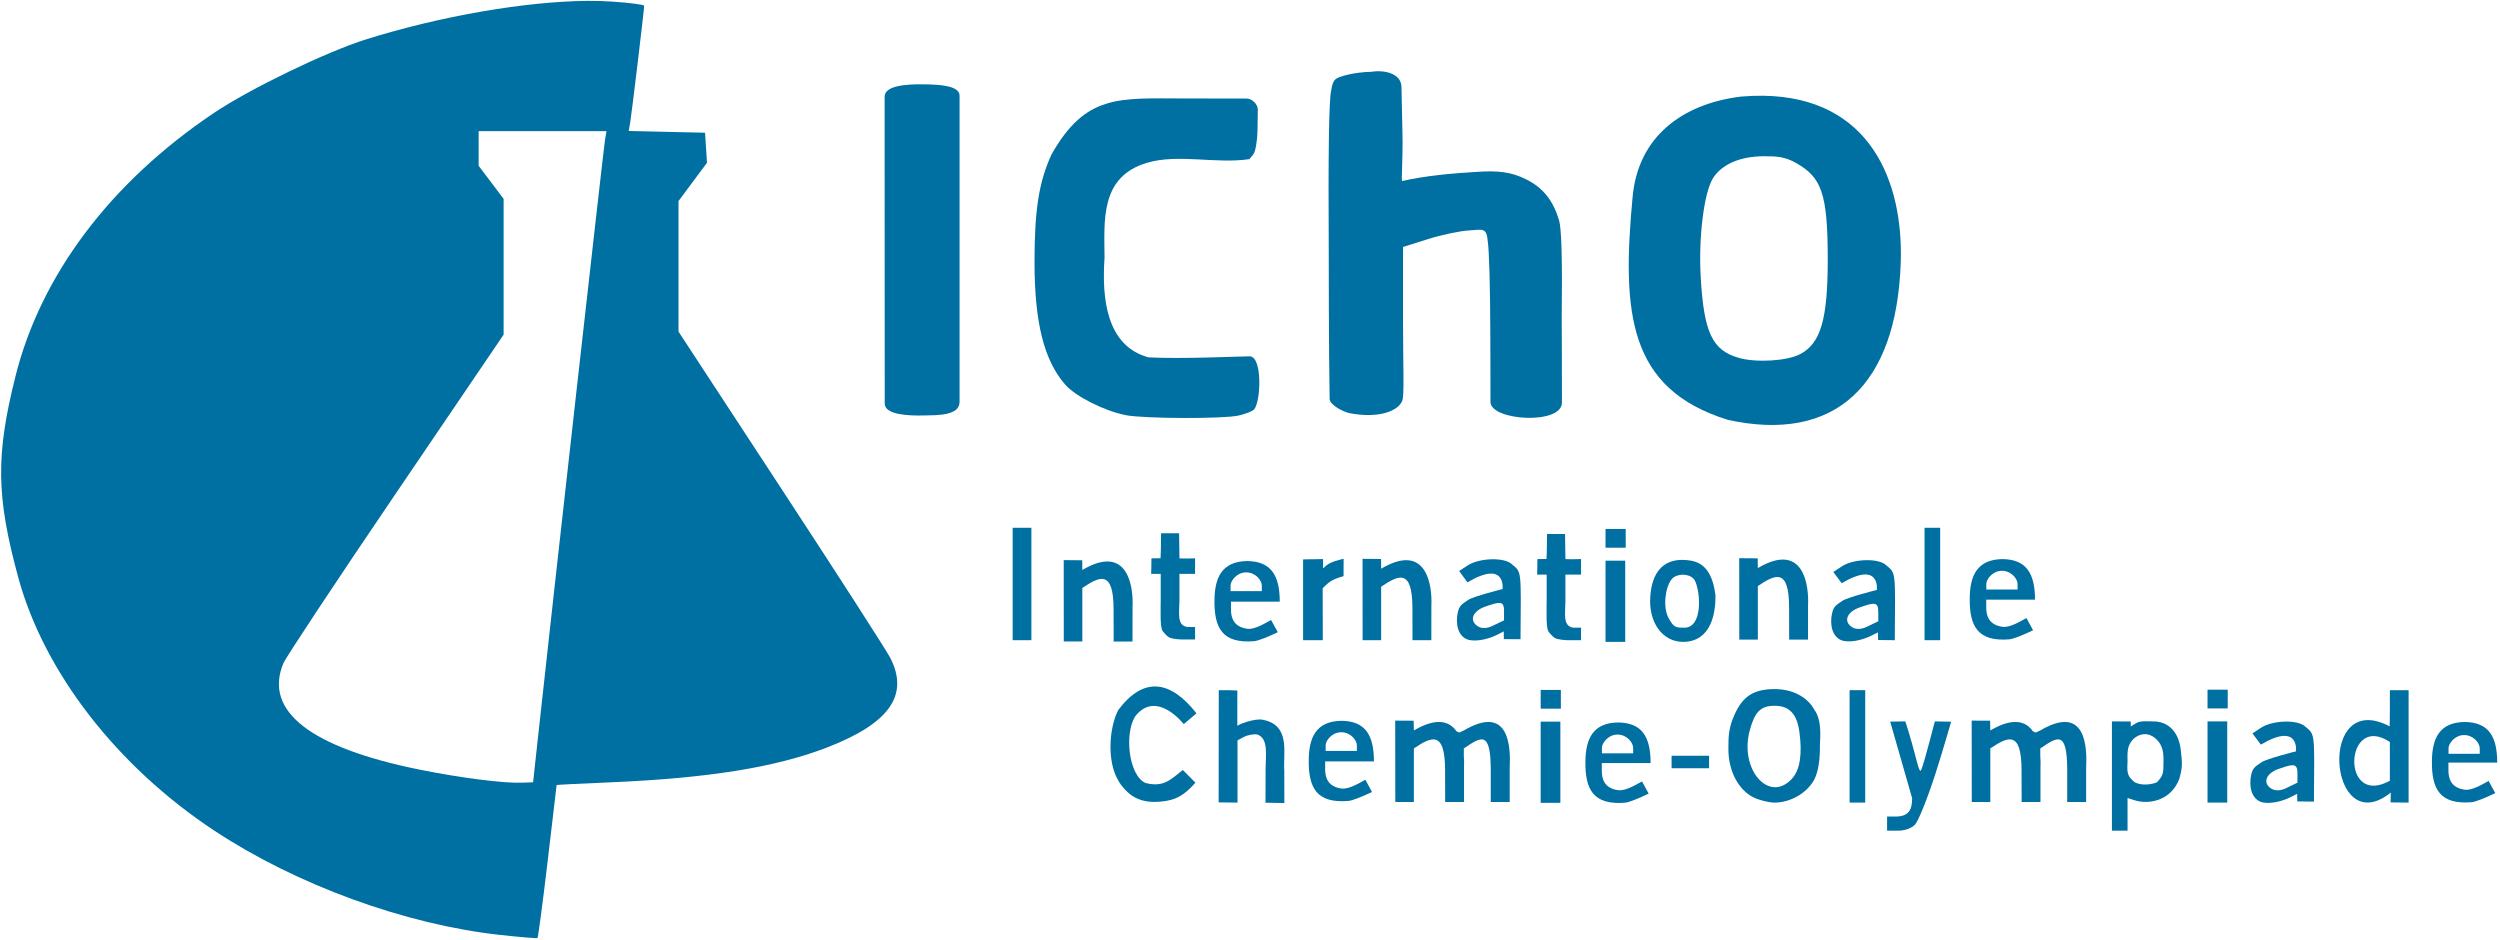 <?xml version="1.0" encoding="UTF-8" standalone="no"?>
<svg xmlns:dc="http://purl.org/dc/elements/1.1/" xmlns:cc="http://creativecommons.org/ns#" xmlns:rdf="http://www.w3.org/1999/02/22-rdf-syntax-ns#" xmlns:svg="http://www.w3.org/2000/svg" xmlns="http://www.w3.org/2000/svg" xmlns:sodipodi="http://sodipodi.sourceforge.net/DTD/sodipodi-0.dtd" xmlns:inkscape="http://www.inkscape.org/namespaces/inkscape" id="svg3270" version="1.1" inkscape:version="0.48.2 r9819" width="250" height="94" sodipodi:docname="logo_chemieolympiade_trans.svg" viewBox="0 0 800 301">
  <defs id="defs3274"/>
  <sodipodi:namedview pagecolor="#ffffff" bordercolor="#666666" borderopacity="1" objecttolerance="10" gridtolerance="10" guidetolerance="10" inkscape:pageopacity="0" inkscape:pageshadow="2" inkscape:window-width="1366" inkscape:window-height="744" id="namedview3272" showgrid="false" inkscape:zoom="1.1490485" inkscape:cx="651.38051" inkscape:cy="-51.569824" inkscape:window-x="0" inkscape:window-y="24" inkscape:window-maximized="1" inkscape:current-layer="svg3270"/>
  <path style="fill:#006fa2;fill-opacity:1" d="M 399.125 179.656 C 390.881 179.749 388.69 185.12 388.625 192.156 C 388.507 201.06 391.103 206.156 401.344 205.312 C 402.553 205.213 405.843 203.93 408.906 202.438 L 406.75 198.531 C 405.22 199.329 401.613 201.675 399.156 201.344 C 394.734 200.747 393.906 197.789 393.906 195.156 L 393.906 192.656 L 402 192.656 L 409.531 192.656 C 409.522 184.322 406.816 179.751 399.125 179.656 z M 398.781 183.281 C 401.814 183.281 403.781 185.883 403.781 187.469 L 403.781 189.281 L 398.781 189.281 L 393.781 189.281 L 393.781 187.469 C 393.781 186.018 395.749 183.281 398.781 183.281 z " id="path3385-1-1-9"/>
  <path style="fill:#006fa2;fill-opacity:1" d="M 187.75 0.281 C 168.171 0.447 140.765 5.131 117 12.594 C 104.102 16.644 79.737 28.435 68.156 36.219 C 35.116 58.428 12.817 88.034 4.688 120.5 C -1.657 145.84 -1.483 158.881 5.562 184.844 C 13.793 215.172 37.142 245.354 68.344 265.969 C 94.607 283.321 129.458 296.05 159.875 299.375 C 166.274 300.074 171.646 300.518 171.844 300.375 C 172.041 300.232 173.516 289.182 175.094 275.812 C 176.671 262.443 177.956 251.446 177.969 251.375 C 177.981 251.304 185.537 250.915 194.75 250.531 C 226.16 249.224 247.839 245.777 264.344 239.438 C 284.473 231.706 290.925 222.664 284.844 210.719 C 283.665 208.403 267.915 183.927 249.844 156.344 L 217 106.188 L 217 85.281 L 217 64.375 L 221.562 58.25 L 226.125 52.125 L 225.812 47.312 L 225.5 42.5 L 213.281 42.219 L 201.062 41.938 L 201.531 39.219 C 201.989 36.641 205.986 3.228 206 1.844 C 206.004 1.484 201.325 0.889 195.625 0.5 C 193.181 0.333 190.547 0.258 187.75 0.281 z M 153 42 L 173.469 42 L 193.938 42 L 193.469 44.75 C 193.044 47.186 176.485 194.785 172.125 235 L 170.438 250.5 L 166.969 250.625 C 161.13 250.86 147.265 249.104 134.062 246.438 C 99.111 239.378 84.095 227.66 90.469 212.406 C 91.279 210.467 107.479 186.003 126.469 158.031 L 161 107.156 L 161 85.438 L 161 63.688 L 157 58.375 L 153 53.094 L 153 47.531 L 153 42 z " id="path3429"/>
  <path style="fill:#006fa2;fill-opacity:1" d="m 604,261.476 3.165,-0.019 c 3.702,-0.146 4.88,-2.135 4.86,-5.869 L 605,231.071 609.845,231 l 1.021,3.25 c 0.562,1.788 1.529,5.22 2.15,7.627 0.621,2.407 1.332,5.367 1.769,4.885 0.436,-0.482 1.749,-5.299 2.729,-9.012 l 1.782,-6.75 5.218,0.096 c -0.232,0.688 -2.505,8.853 -5.051,16.736 -2.546,7.883 -5.492,15.195 -6.546,16.25 C 611.758,265.242 609.617,266 607.5,266 l -3.5,0 z" id="path3425" inkscape:connector-curvature="0" sodipodi:nodetypes="cccccsscsccssscc"/>
  <path style="fill:#006fa2;fill-opacity:1" d="M 686.312 230.969 C 685.344 231.004 684.443 231.152 683.875 231.5 L 682.031 232.625 L 682.031 231.031 L 676 231 L 676 248.5 L 676 266 L 678.5 266 L 681 266 L 681 260.375 L 681 255.531 L 683.25 256.25 C 687.85 257.702 694.894 256.426 697.562 249.438 C 698.686 245.546 698.489 244.244 698.062 240.281 C 697.372 233.866 693.615 231 689.25 231 C 688.317 231 687.281 230.933 686.312 230.969 z M 686.281 235.094 C 687.798 235.013 689.306 235.671 690.594 237.094 C 692.221 238.864 692.622 241.037 692.5 244.188 C 692.5 247.445 692.489 248.273 690.438 250.469 C 690.438 250.543 686.498 252.124 683.25 250.469 C 681.013 248.529 680.782 247.717 681 244.031 C 681 241.062 680.681 238.94 682.844 236.656 C 683.933 235.671 685.101 235.156 686.281 235.094 z " id="path3423"/>
  <path style="fill:#006fa2;fill-opacity:1" d="m 363.069,255.305 c -1.964,-1.033 -4.279,-3.462 -5.412,-5.679 -3.413,-5.97 -2.84,-16.463 0.175,-22.296 8.044,-10.682 16.586,-9.665 25.027,1.085 l -4.072,3.465 c 0,0 -8.631,-11.132 -15.449,-2.629 -3.651,5.367 -2.243,19.068 3.208,21.476 5.755,1.461 7.958,-1.017 11.943,-4.169 l 4.04,4.07 c -3.655,4.044 -6.119,5.631 -11.231,6.071 -3.343,0.288 -5.837,-0.134 -8.228,-1.392 z" id="path3419" inkscape:connector-curvature="0" sodipodi:nodetypes="cccccccccccc"/>
  <path style="fill:#006fa2;fill-opacity:1" d="M 389.96,256.932 390,221 l 3,0 2.946,0.109 -0.001,11.317 c 0.585,-0.585 5.804,-2.495 8.146,-1.947 9.072,1.735 6.45,10.758 6.895,16.338 L 411,257.133 404.956,257.044 405,246 c 0.015,-4.199 0.977,-9.599 -2.698,-10.813 -1.209,-0.172 -3.122,0.181 -4.25,0.785 L 396,237.07 l 0,9.965 0,9.965 z" id="path3417" inkscape:connector-curvature="0" sodipodi:nodetypes="cccccccccccscccc"/>
  <path style="fill:#006fa2;fill-opacity:1" d="M 568 220.656 C 561.26 220.656 557.674 222.983 555.031 229.125 C 553.366 232.997 553.163 235.393 553.188 240 C 553.227 247.296 556.682 253.018 561.062 255.25 C 562.95 256.212 566.075 257 568 257 C 572.928 257 578.083 254.105 580.469 250 C 582.691 246.176 582.469 239.863 582.5 238.5 C 582.551 236.269 583.217 230.648 580.719 227.281 C 578.475 223.144 573.708 220.656 568 220.656 z M 568 226 C 572.653 226 575.116 228.568 575.906 234.25 C 576.914 241.491 576.11 246.59 573.5 249.406 C 566.196 257.288 556.684 246.417 560 233.969 C 561.612 227.919 563.529 226 568 226 z " id="path3403"/>
  <path style="fill:#006fa2;fill-opacity:1" d="m 592,239 0,-18 2.5,0 2.5,0 0,18 0,18 -2.5,0 -2.5,0 z" id="path3399"/>
  <path style="fill:#006fa2;fill-opacity:1" d="M 765 221 L 765 226.719 C 765 231.552 764.938 231.656 764.938 231.656 L 764.938 232.594 C 741.458 220.209 745.364 269.744 765.312 253.781 L 765.219 256.938 L 771 257 L 771 239 L 771 221 L 768 221 L 765 221 z M 760.188 235.719 C 761.582 235.812 763.187 236.396 765 237.594 L 765 250 C 751.111 257.668 750.424 235.069 760.188 235.719 z " id="path3389"/>
  <path style="fill:#006fa2;fill-opacity:1" d="m 535,244 0,-2 6,0 6,0 0,2 0,2 -6,0 -6,0 z" id="path3381"/>
  <path style="fill:#006fa2;fill-opacity:1" d="M 538.406 179.281 C 532.288 179.274 528.738 183.265 528.188 190.875 C 527.525 198.983 531.874 205.732 539 205.531 C 547.636 205.288 549.196 196.342 549.031 190.406 C 548.167 184.098 545.863 180.321 541.188 179.531 C 540.21 179.366 539.28 179.282 538.406 179.281 z M 538.438 184.031 C 540.137 183.994 541.858 184.664 542.5 186 C 544.377 189.908 544.924 201.052 539.062 201 C 536.257 200.975 535.708 200.935 534.031 197.906 C 532.144 194.498 532.944 187.984 535.031 185.469 C 535.809 184.531 537.116 184.06 538.438 184.031 z " id="path3367"/>
  <path style="fill:#006fa2;fill-opacity:1" d="m 324,187 0,-18 3,0 3,0 0,18 0,18 -3,0 -3,0 z" id="path3355"/>
  <path style="fill:#006fa2;fill-opacity:1" d="m 417,192.218 0,-13.09 6.385,-0.106 0,2.989 c 1.424,-1.313 1.997,-1.98 6.594,-3.09 l -0.022,5.578 c -4.084,1.118 -4.756,2.008 -6.687,3.846 l 0.037,16.654 -3.346,0 -2.961,0 0,-12.782 z" id="path3349" inkscape:connector-curvature="0" sodipodi:nodetypes="cccccccccccc"/>
  <path style="fill:#006fa2;fill-opacity:1" d="m 436.038,178.94 5.92,0.056 0.038,3.109 c 14.74,-8.694 16.41,5.622 16.082,11.91 l -0.011,10.986 c -2.063,0 -3.973,0 -6.036,0 l -0.016,-10.25 c -0.02,-13.008 -4.596,-10.499 -10.016,-6.891 l 0,7.763 0,9.378 -5.936,0 z" id="path3347" inkscape:connector-curvature="0" sodipodi:nodetypes="ccccccsccccc"/>
  <path style="fill:#006fa2;fill-opacity:1" d="M 495.839,202.571 C 494.679,201.605 495,196.299 495,191.935 l 0,-7.935 -3.05,0 c 0.046,-0.979 0.05,-0.944 0.05,-2.5 0,-1.467 -0.013,-1.2 0.026,-2.468 3.962,-0.002 2.917,-0.084 2.917,-0.084 C 495.071,177.449 495.115,171 495.115,171 l 2.885,0 2.885,0 0.063,4.277 0.063,3.76 c 1.665,0.09 3.301,0.037 4.99,-0.023 l 0,2.656 0,2.329 -2.5,0 -2.5,0 0,8.5 c -0.016,3.941 -0.934,7.956 2.5,8.5 l 2.5,0 0,2 0,2 -4.525,0 c 0,0 -2.706,-0.098 -3.818,-0.68 -0.72,-0.377 -1.818,-1.749 -1.818,-1.749 z" id="path3345" inkscape:connector-curvature="0" sodipodi:nodetypes="csccsccccccccccccccccccsc"/>
  <path style="fill:#006fa2;fill-opacity:1" d="m 616,187 0,-18 2.5,0 2.5,0 0,18 0,18 -2.5,0 -2.5,0 z" id="path3339"/>
  <path style="fill:#006fa2;fill-opacity:1" d="M 564.312 30.656 C 562.019 30.624 559.634 30.724 557.125 30.938 C 538.251 33.304 524.332 43.852 522.531 62.906 C 518.983 100.451 521.208 124.536 553 134.438 C 587.187 141.937 607.073 123.619 608.375 84 C 609.22 58.277 598.711 31.137 564.312 30.656 z M 564.531 50.031 C 568.579 50.017 571.297 50.147 574.969 52.25 C 583.01 56.855 585 61.915 585 83.094 C 585 102.324 582.732 110.005 576.094 113.438 C 571.936 115.588 562.231 116.19 556.625 114.625 C 547.995 112.215 545.321 106.49 544.312 88.531 C 543.608 75.982 545.369 61.736 548.219 57.125 C 551.003 52.62 556.923 50.059 564.531 50.031 z " id="path3335"/>
  <path style="fill:#006fa2;fill-opacity:1" d="m 360.236,132.94 c -6.917,-1.364 -16.058,-5.974 -19.407,-9.788 C 334.047,115.428 331,103.254 331,83.876 c 0,-16.703 1.417,-25.665 5.442,-34.422 10.949,-19.366 21.659,-17.955 42.301,-17.925 l 20.243,0.029 c 1.659,0.002 3.537,1.865 3.513,3.523 l -0.092,6.416 c -0.051,3.573 -0.653,7.092 -1.358,7.942 l -1.266,1.526 c -10.689,1.578 -22.796,-1.786 -32.741,1.156 -15.109,4.469 -13.681,18.478 -13.624,30.405 -0.884,13.021 0.572,28.246 14.082,31.908 10.724,0.538 27.916,-0.272 32.33,-0.342 4.196,-0.067 3.666,14.3 1.542,16.932 -0.552,0.684 -2.87,1.537 -5,2.031 -4.787,1.111 -30.334,1.03 -36.136,-0.114 z" id="path3331" inkscape:connector-curvature="0" sodipodi:nodetypes="cssccsssscsccssscc"/>
  <path style="fill:#006fa2;fill-opacity:1" d="m 295.336,133.042 c -4.458,0.088 -12.305,-0.136 -12.306,-3.822 L 283.015,78.75 283,31 c -0.001,-3.522 6.489,-4.056 12.345,-4 C 301.201,27.056 307,27.53 307,30.657 l 0,49.016 0,49.016 c 0,4.479 -7.206,4.264 -11.664,4.352 z" id="path3329" inkscape:connector-curvature="0" sodipodi:nodetypes="zscszscsz"/>
  <path style="fill:#006fa2;fill-opacity:1" d="m 431.854,132.294 c -1.856,-0.363 -6.177,-2.508 -6.354,-4.502 -0.288,-15.379 -0.287,-47.401 -0.287,-47.401 -0.19,-31.287 0.075,-48.746 0.778,-51.357 0.603,-3.849 1.284,-4.016 4.787,-4.989 2.047,-0.569 5.609,-1.036 7.916,-1.039 4.569,-0.733 9.716,0.605 9.806,4.816 l 0.322,15.089 c 0.177,8.299 -0.461,15.073 -0.088,15.053 7.993,-1.81 16.493,-2.486 24.319,-2.949 6.029,-0.36 10.332,-0.127 15.5,2.473 5.292,2.663 8.557,6.771 10.429,13.122 0.775,2.631 1.044,12.691 0.832,31.105 0,0 0.088,16.703 0.07,27.216 -0.012,7.196 -22.899,5.836 -22.885,-0.242 0.018,-7.446 -0.058,-23.595 -0.058,-23.595 C 476.911,92.118 476.556,79.7 476.153,77.5 c -0.359,-4.838 -1.598,-3.953 -6.005,-3.714 -2.9,0.157 -8.845,1.414 -13.211,2.794 L 449,79.087 l 0,23.409 c 0,15.619 0.485,24.256 -0.289,25.953 -1.688,3.705 -8.545,5.467 -16.857,3.844 z" id="path3304" inkscape:connector-curvature="0" sodipodi:nodetypes="scscccssccssssssccscsss"/>
  <path style="fill:#006fa2;fill-opacity:1" d="M 429.312 230.812 C 421.068 230.905 418.877 236.276 418.812 243.312 C 418.694 252.216 421.291 257.312 431.531 256.469 C 432.74 256.369 435.999 255.087 439.062 253.594 L 436.938 249.688 C 435.408 250.485 431.769 252.831 429.312 252.5 C 424.891 251.904 424.062 248.946 424.062 246.312 L 424.062 243.812 L 432.188 243.812 L 439.688 243.812 C 439.678 235.478 437.004 230.907 429.312 230.812 z M 429.219 234.469 C 432.251 234.469 434.219 237.071 434.219 238.656 L 434.219 240.469 L 429.219 240.469 L 424.219 240.469 L 424.219 238.656 C 424.219 237.205 426.186 234.469 429.219 234.469 z " id="path3385-1-1"/>
  <path style="fill:#006fa2;fill-opacity:1" d="M 597.125 179.375 C 594.337 179.451 591.408 180.125 589.594 181.312 L 586.781 183.156 L 589.469 186.75 C 601.937 179.381 600.719 188.906 600.719 188.906 C 600.719 188.906 591.414 191.226 589.656 192.406 C 587.144 194.093 586.65 194.419 586.156 197.719 C 585.76 201.778 587.356 204.731 590.219 205.25 C 593.108 205.774 596.819 204.62 598.875 203.594 L 601.094 202.5 L 601.125 204.938 L 606.469 205 C 606.65 182.601 606.84 183.634 603.75 181.031 C 602.557 179.838 599.913 179.299 597.125 179.375 z M 599.625 193.344 C 600.813 193.352 601.188 194.125 601.188 195.969 L 601.188 198.938 L 598 200.469 C 597.486 200.734 594.761 202.287 592.531 200.656 C 589.966 198.78 591.311 195.872 595.156 194.531 C 597.284 193.79 598.701 193.337 599.625 193.344 z " id="path3371-7-7"/>
  <path style="fill:#006fa2;fill-opacity:1" d="m 372.249,202.34 c -1.16,-0.966 -0.839,-6.272 -0.839,-10.636 l 0,-7.935 -3.05,0 c 0.046,-0.979 0.05,-0.944 0.05,-2.5 0,-1.467 -0.013,-1.2 0.026,-2.468 3.962,-0.002 2.917,-0.084 2.917,-0.084 0.127,-1.5 0.171,-7.949 0.171,-7.949 l 2.885,0 2.885,0 0.063,4.277 0.063,3.76 c 1.665,0.09 3.301,0.037 4.99,-0.023 l 0,2.656 0,2.329 -2.5,0 -2.5,0 0,8.5 c -0.016,3.941 -0.934,7.956 2.5,8.5 l 2.5,0 0,2 0,2 -4.525,0 c 0,0 -2.706,-0.098 -3.818,-0.68 -0.72,-0.377 -1.818,-1.749 -1.818,-1.749 z" id="path3345-6" inkscape:connector-curvature="0" sodipodi:nodetypes="csccsccccccccccccccccccsc"/>
  <path style="fill:#006fa2;fill-opacity:1" d="m 340.347,179.354 5.92,0.056 0.038,3.109 c 14.74,-8.694 16.41,5.622 16.082,11.91 l -0.011,10.986 c -2.063,0 -3.973,0 -6.036,0 l -0.016,-10.25 c -0.02,-13.008 -4.596,-10.499 -10.016,-6.891 l 0,7.763 0,9.378 -5.936,0 z" id="path3347-6" inkscape:connector-curvature="0" sodipodi:nodetypes="ccccccsccccc"/>
  <path style="fill:#006fa2;fill-opacity:1" d="m 556.654,178.739 5.92,0.056 0.038,3.109 c 14.74,-8.694 16.41,5.622 16.082,11.91 l -0.011,10.986 c -2.063,0 -3.973,0 -6.036,0 l -0.016,-10.25 c -0.02,-13.008 -4.596,-10.499 -10.016,-6.891 l 0,7.763 0,9.378 -5.936,0 z" id="path3347-8" inkscape:connector-curvature="0" sodipodi:nodetypes="ccccccsccccc"/>
  <path style="fill:#006fa2;fill-opacity:1" d="M 446.5 230.75 L 446.531 256.812 L 452.469 256.812 L 452.469 247.406 L 452.469 239.656 C 457.889 236.048 462.449 233.555 462.469 246.562 L 462.5 256.812 L 462.531 256.812 L 468.469 256.812 L 468.531 256.812 L 468.531 245.812 C 468.588 244.732 468.587 243.397 468.469 242 L 468.469 239.656 C 473.889 236.048 477.074 233.555 477.094 246.562 L 477.094 256.812 L 483.156 256.812 L 483.156 245.812 C 483.485 239.524 483.209 225.212 468.469 233.906 L 467.031 234.562 L 466.125 234.188 C 463.897 230.95 459.796 229.584 452.469 233.906 L 452.406 230.781 L 446.5 230.75 z " id="path3347-82"/>
  <path inkscape:connector-curvature="0" style="fill:#006fa2;fill-opacity:1" d="m 631.088,230.747 0.031,26.062 5.938,0 0,-9.406 0,-7.75 c 5.42,-3.609 9.98,-6.102 10,6.906 l 0.031,10.25 0.031,0 5.938,0 0.062,0 0,-11 c 0.057,-1.081 0.055,-2.415 -0.062,-3.812 l 0,-2.344 c 5.42,-3.609 8.605,-6.102 8.625,6.906 l 0,10.25 6.062,0 0,-11 c 0.329,-6.288 0.053,-20.601 -14.688,-11.906 l -1.438,0.656 -0.906,-0.375 c -2.228,-3.237 -6.329,-4.603 -13.656,-0.281 l -0.062,-3.125 -5.906,-0.031 z" id="path3347-82-3"/>
  <path style="fill:#006fa2;fill-opacity:1" d="M 517.906 231.344 C 509.662 231.437 507.471 236.808 507.406 243.844 C 507.288 252.747 509.885 257.874 520.125 257.031 C 521.334 256.932 524.593 255.618 527.656 254.125 L 525.531 250.219 C 524.002 251.017 520.363 253.363 517.906 253.031 C 513.484 252.435 512.656 249.477 512.656 246.844 L 512.656 244.344 L 520.781 244.344 L 528.281 244.344 C 528.272 236.01 525.598 231.438 517.906 231.344 z M 517.688 235.219 C 520.72 235.219 522.688 237.852 522.688 239.438 L 522.688 241.219 L 517.688 241.219 L 512.688 241.219 L 512.688 239.438 C 512.688 237.987 514.655 235.219 517.688 235.219 z " id="path3385-1-1-4"/>
  <path style="fill:#006fa2;fill-opacity:1" d="M 640.969 179.031 C 632.724 179.124 630.533 184.495 630.469 191.531 C 630.35 200.435 632.947 205.562 643.188 204.719 C 644.396 204.619 647.687 203.305 650.75 201.812 L 648.625 197.906 C 647.095 198.704 643.456 201.05 641 200.719 C 636.578 200.122 635.75 197.164 635.75 194.531 L 635.75 192.031 L 643.844 192.031 L 651.375 192.031 C 651.365 183.697 648.66 179.126 640.969 179.031 z M 640.781 182.781 C 643.814 182.781 645.781 185.383 645.781 186.969 L 645.781 188.781 L 640.781 188.781 L 635.781 188.781 L 635.781 186.969 C 635.781 185.518 637.749 182.781 640.781 182.781 z " id="path3385-1-1-3"/>
  <path style="fill:#006fa2;fill-opacity:1" d="M 788.969 231.188 C 780.724 231.28 778.533 236.651 778.469 243.688 C 778.35 252.591 780.947 257.718 791.188 256.875 C 792.396 256.775 795.687 255.462 798.75 253.969 L 796.625 250.062 C 795.095 250.86 791.456 253.206 789 252.875 C 784.578 252.279 783.75 249.321 783.75 246.688 L 783.75 244.188 L 791.844 244.188 L 799.375 244.188 C 799.365 235.853 796.66 231.282 788.969 231.188 z M 788.781 235.375 C 791.814 235.375 793.781 238.008 793.781 239.594 L 793.781 241.375 L 788.781 241.375 L 783.781 241.375 L 783.781 239.594 C 783.781 238.143 785.749 235.375 788.781 235.375 z " id="path3385-1-1-2"/>
  <rect style="fill:#006fa2;fill-opacity:1;stroke:none;stroke-width:10.8;stroke-miterlimit:4;stroke-opacity:0.255;stroke-dasharray:none;stroke-dashoffset:0" id="rect4544" width="6.462" height="6" x="706.615" y="220.846"/>
  <rect style="fill:#006fa2;fill-opacity:1;stroke:none" id="rect4546" width="6.308" height="26" x="706.615" y="231"/>
  <rect style="fill:#006fa2;fill-opacity:1;stroke:none" id="rect4544-2" width="6.462" height="6" x="513.846" y="169.385"/>
  <rect style="fill:#006fa2;fill-opacity:1;stroke:none" id="rect4546-3" width="6.308" height="26" x="513.846" y="179.538"/>
  <rect style="fill:#006fa2;fill-opacity:1;stroke:none" id="rect4544-5" width="6.462" height="6" x="493.077" y="220.923"/>
  <rect style="fill:#006fa2;fill-opacity:1;stroke:none" id="rect4546-0" width="6.308" height="26" x="493.077" y="231.077"/>
  <path style="fill:#006fa2;fill-opacity:1" d="M 477.281 179.094 C 474.494 179.17 471.564 179.843 469.75 181.031 L 466.969 182.844 L 469.625 186.469 C 482.094 179.1 480.875 188.625 480.875 188.625 C 480.875 188.625 471.57 190.945 469.812 192.125 C 467.3 193.812 466.807 194.137 466.312 197.438 C 465.916 201.497 467.512 204.45 470.375 204.969 C 473.265 205.492 476.976 204.338 479.031 203.312 L 481.25 202.188 L 481.281 204.656 L 486.625 204.688 C 486.806 182.289 486.996 183.322 483.906 180.719 C 482.713 179.525 480.069 179.017 477.281 179.094 z M 479.781 193.062 C 480.969 193.071 481.344 193.812 481.344 195.656 L 481.344 198.656 L 478.188 200.156 C 477.674 200.422 474.917 202.005 472.688 200.375 C 470.122 198.499 471.468 195.59 475.312 194.25 C 477.44 193.508 478.857 193.056 479.781 193.062 z " id="path3371-7-7-9"/>
  <path style="fill:#006fa2;fill-opacity:1" d="M 731.344 231.062 C 728.556 231.139 725.627 231.812 723.812 233 L 721 234.844 L 723.688 238.438 C 736.156 231.069 734.938 240.594 734.938 240.594 C 734.938 240.594 725.632 242.914 723.875 244.094 C 721.362 245.781 720.869 246.106 720.375 249.406 C 719.978 253.466 721.575 256.45 724.438 256.969 C 727.327 257.492 731.038 256.338 733.094 255.312 L 735.312 254.188 L 735.344 256.625 L 740.688 256.688 C 740.869 234.289 741.059 235.322 737.969 232.719 C 736.775 231.525 734.131 230.986 731.344 231.062 z M 733.406 245.062 C 734.935 244.892 735.406 245.608 735.406 247.656 L 735.406 250.625 L 732.219 252.156 C 731.705 252.422 728.98 253.974 726.75 252.344 C 724.184 250.468 725.53 247.559 729.375 246.219 C 731.199 245.583 732.489 245.165 733.406 245.062 z " id="path3371-7-7-0"/>
</svg>
